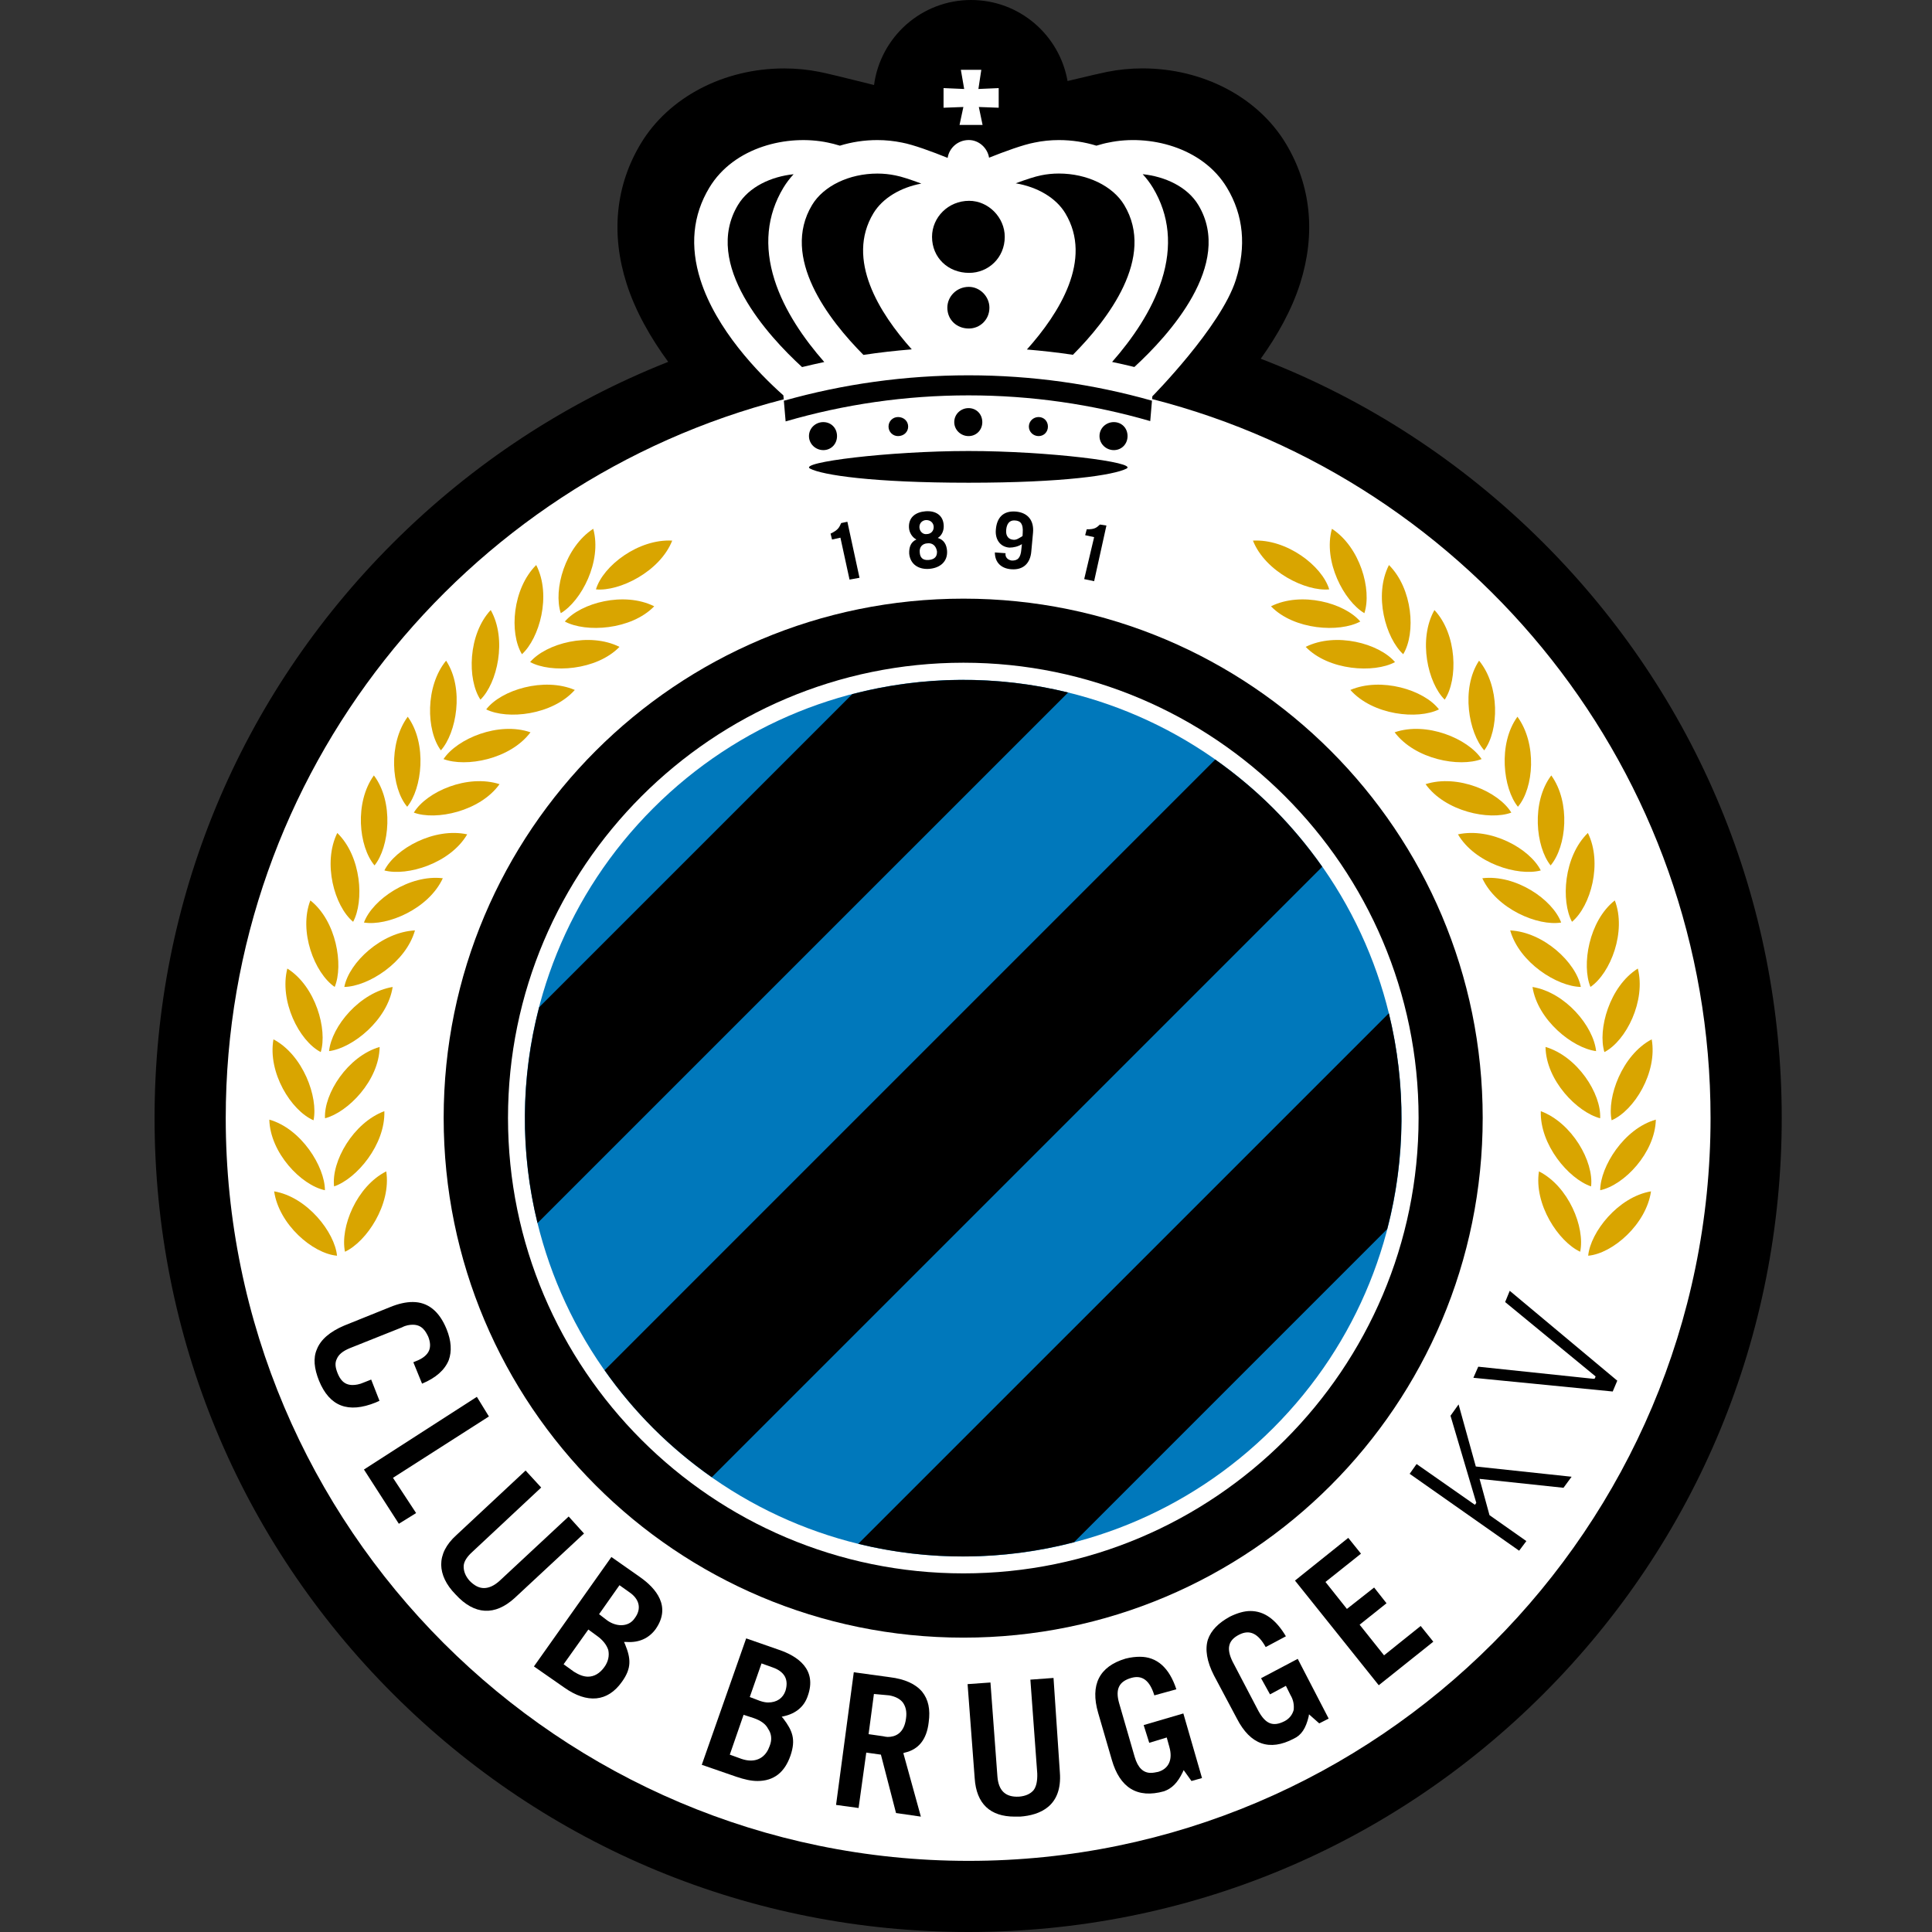 <svg width="50" height="50" viewBox="0 0 50 50" fill="none" xmlns="http://www.w3.org/2000/svg">
<rect x="0" y="0" width="50" height="50" fill="#333333" stroke="none"/>
<g clip-path="url(#clip0_4453_1576)">
<path d="M30.488 10.114C31.051 9.494 32.06 8.293 32.356 7.36C32.667 6.379 32.578 5.471 32.09 4.661C31.461 3.617 30.254 3.245 29.335 3.245C29.091 3.245 28.854 3.27 28.636 3.315C28.563 3.329 28.479 3.349 28.386 3.375C28.073 3.289 27.747 3.246 27.415 3.246C27.172 3.246 26.934 3.27 26.718 3.315C26.705 3.318 26.691 3.321 26.678 3.324C26.731 3.159 26.761 2.984 26.761 2.802C26.761 1.866 26.002 1.107 25.067 1.107C24.131 1.107 23.372 1.866 23.372 2.802C23.372 2.984 23.402 3.159 23.455 3.324C23.448 3.323 23.44 3.321 23.433 3.319C22.89 3.205 22.291 3.227 21.748 3.375C21.659 3.35 21.58 3.331 21.515 3.319C21.286 3.271 21.046 3.246 20.799 3.246C19.879 3.246 18.672 3.618 18.044 4.661C17.556 5.472 17.466 6.38 17.778 7.36C18.139 8.498 18.969 9.486 19.618 10.127C11.259 12.546 5.473 20.195 5.473 28.934C5.473 39.744 14.268 48.538 25.079 48.538C35.876 48.538 44.66 39.744 44.66 28.934C44.66 20.175 38.861 12.519 30.488 10.114Z" fill="white"/>
<path d="M23.844 4.751C23.579 4.652 23.33 4.569 23.175 4.54C23.02 4.508 22.866 4.492 22.707 4.492C21.978 4.492 21.315 4.811 21.017 5.304C20.198 6.665 21.443 8.276 22.346 9.185C22.758 9.122 23.175 9.076 23.596 9.041C22.759 8.106 21.883 6.716 22.604 5.519C22.839 5.13 23.302 4.852 23.844 4.751Z" fill="black"/>
<path d="M26.003 6.129C26.003 5.627 25.58 5.197 25.081 5.197C24.538 5.197 24.121 5.627 24.121 6.129C24.121 6.67 24.538 7.062 25.081 7.062C25.58 7.062 26.003 6.67 26.003 6.129Z" fill="black"/>
<path d="M20.275 4.857C20.35 4.733 20.439 4.617 20.538 4.509C19.962 4.569 19.384 4.831 19.099 5.304C18.173 6.842 19.882 8.698 20.757 9.5C20.948 9.454 21.139 9.41 21.332 9.369C20.818 8.784 20.299 8.045 20.045 7.244C19.769 6.372 19.846 5.57 20.275 4.857Z" fill="black"/>
<path d="M30.066 7.245C29.812 8.044 29.295 8.783 28.781 9.367C28.974 9.407 29.166 9.451 29.357 9.498C30.233 8.694 31.937 6.84 31.012 5.304C30.726 4.83 30.147 4.568 29.573 4.508C29.672 4.616 29.761 4.733 29.836 4.857C30.265 5.57 30.343 6.373 30.066 7.245Z" fill="black"/>
<path d="M39.948 14.054C37.831 11.938 35.342 10.327 32.628 9.284C33.053 8.69 33.428 8.028 33.648 7.335C34.056 6.048 33.929 4.796 33.278 3.716C32.556 2.516 31.133 1.77 29.567 1.77C29.255 1.77 28.947 1.801 28.653 1.86C28.593 1.87 28.171 1.966 27.628 2.097C27.419 0.906 26.383 0 25.132 0C23.846 0 22.786 0.959 22.62 2.2C21.908 2.02 21.292 1.873 21.216 1.862C20.92 1.802 20.61 1.771 20.296 1.771C18.729 1.771 17.307 2.516 16.584 3.715C15.933 4.796 15.805 6.048 16.215 7.336C16.445 8.059 16.843 8.75 17.293 9.365C14.654 10.409 12.234 11.991 10.167 14.055C6.19 18.028 4 23.312 4 28.934C4 34.566 6.19 39.857 10.167 43.834C14.144 47.81 19.436 50 25.068 50C30.69 50 35.975 47.81 39.948 43.834C43.922 39.856 46.111 34.565 46.111 28.934C46.111 23.313 43.922 18.029 39.948 14.054ZM24.419 2.28L24.953 2.303L24.867 1.807H25.396L25.321 2.303L25.846 2.28V2.788L25.332 2.769L25.429 3.233H25.138H24.833L24.932 2.769L24.419 2.788V2.28V2.28ZM25.068 48.159C14.467 48.159 5.842 39.535 5.842 28.934C5.842 19.996 11.989 12.465 20.283 10.335L20.274 10.232C19.614 9.647 18.534 8.523 18.128 7.245C17.851 6.373 17.928 5.57 18.357 4.857C18.993 3.801 20.383 3.47 21.426 3.69C21.515 3.707 21.621 3.735 21.736 3.77C22.04 3.676 22.367 3.625 22.707 3.625C22.925 3.625 23.139 3.648 23.344 3.69C23.638 3.745 24.12 3.923 24.525 4.086C24.564 3.831 24.787 3.624 25.073 3.624C25.333 3.624 25.556 3.828 25.597 4.081C26.001 3.92 26.48 3.744 26.777 3.689C26.971 3.648 27.185 3.625 27.404 3.625C27.744 3.625 28.071 3.677 28.375 3.77C28.494 3.734 28.603 3.705 28.694 3.689C29.728 3.47 31.117 3.801 31.753 4.857C32.182 5.57 32.26 6.373 31.983 7.245C31.597 8.461 29.823 10.256 29.823 10.256L29.817 10.328C38.115 12.447 44.269 19.985 44.269 28.934C44.269 39.535 35.655 48.159 25.068 48.159Z" fill="black"/>
<path d="M25.606 7.963C25.606 7.673 25.361 7.424 25.073 7.424C24.758 7.424 24.517 7.673 24.517 7.963C24.517 8.275 24.758 8.502 25.073 8.502C25.361 8.502 25.606 8.275 25.606 7.963Z" fill="black"/>
<path d="M27.57 5.519C28.292 6.718 27.413 8.11 26.576 9.045C26.977 9.079 27.374 9.123 27.767 9.182C28.671 8.273 29.913 6.664 29.094 5.304C28.797 4.811 28.133 4.491 27.404 4.491C27.245 4.491 27.091 4.507 26.946 4.537C26.79 4.567 26.546 4.647 26.287 4.744C26.848 4.838 27.33 5.12 27.57 5.519Z" fill="black"/>
<path d="M28.465 13.575C28.391 13.643 28.341 13.705 28.125 13.697L28.084 13.851L28.316 13.901L28.059 14.987L28.316 15.041L28.634 13.601L28.465 13.575Z" fill="black"/>
<path d="M24.27 13.922C24.387 13.851 24.431 13.713 24.423 13.594C24.408 13.321 24.198 13.212 23.95 13.232C23.697 13.253 23.511 13.386 23.524 13.654C23.53 13.781 23.608 13.908 23.717 13.962C23.574 14.025 23.524 14.156 23.53 14.326C23.556 14.611 23.781 14.743 24.049 14.722C24.324 14.7 24.528 14.539 24.51 14.256C24.498 14.097 24.431 13.969 24.27 13.922ZM23.963 13.459C24.081 13.456 24.157 13.531 24.164 13.629C24.17 13.74 24.091 13.822 23.982 13.822C23.891 13.836 23.803 13.76 23.795 13.654C23.788 13.559 23.848 13.469 23.963 13.459ZM24.035 14.492C23.874 14.506 23.81 14.423 23.803 14.296C23.788 14.156 23.874 14.067 24.004 14.061C24.136 14.046 24.226 14.13 24.249 14.269C24.255 14.396 24.198 14.477 24.035 14.492Z" fill="black"/>
<path d="M21.769 13.537C21.721 13.643 21.698 13.714 21.495 13.81L21.533 13.963L21.75 13.915L21.986 15L22.244 14.953L21.93 13.503L21.769 13.537Z" fill="black"/>
<path d="M26.288 13.239C25.947 13.213 25.794 13.414 25.772 13.713C25.752 13.942 25.869 14.152 26.123 14.172C26.231 14.172 26.351 14.144 26.447 14.082L26.433 14.215C26.414 14.451 26.329 14.511 26.184 14.507C26.08 14.493 26.007 14.418 26.024 14.317L25.747 14.297C25.747 14.563 25.919 14.714 26.17 14.732C26.484 14.757 26.665 14.576 26.69 14.27L26.735 13.782C26.761 13.469 26.602 13.267 26.288 13.239ZM26.468 13.789L26.463 13.873C26.379 13.923 26.309 13.977 26.231 13.969C26.108 13.963 26.024 13.879 26.04 13.713C26.053 13.559 26.123 13.46 26.261 13.469C26.414 13.476 26.484 13.559 26.468 13.789Z" fill="black"/>
<path d="M29.598 44.645L29.742 45.104L30.195 44.966L30.264 45.214C30.354 45.535 30.25 45.772 29.976 45.855C29.901 45.871 29.836 45.882 29.783 45.882C29.589 45.882 29.448 45.752 29.365 45.467L28.962 44.074C28.862 43.719 28.956 43.517 29.275 43.425C29.561 43.342 29.756 43.489 29.874 43.876L30.444 43.719C30.259 43.155 29.938 42.877 29.5 42.877C29.395 42.877 29.269 42.889 29.129 42.925C28.452 43.127 28.207 43.599 28.421 44.332L28.773 45.542C28.981 46.27 29.436 46.551 30.125 46.358C30.326 46.286 30.472 46.144 30.605 45.871L30.633 45.81L30.835 46.092L31.108 46.016L30.625 44.344L29.598 44.645Z" fill="black"/>
<path d="M9.821 36.252L9.606 35.703L9.419 35.777C9.3 35.83 9.201 35.844 9.124 35.844C8.884 35.844 8.791 35.671 8.736 35.536C8.675 35.383 8.665 35.273 8.716 35.169C8.765 35.055 8.867 34.967 9.057 34.889L10.403 34.352C10.504 34.298 10.602 34.284 10.684 34.284C10.923 34.284 11.015 34.453 11.082 34.591C11.139 34.735 11.144 34.855 11.103 34.954C11.057 35.062 10.943 35.161 10.756 35.23L10.697 35.255L10.923 35.809C11.284 35.658 11.508 35.456 11.613 35.202C11.696 34.974 11.681 34.7 11.557 34.397C11.366 33.927 11.068 33.696 10.681 33.696C10.504 33.696 10.31 33.739 10.087 33.831L8.91 34.305C8.542 34.461 8.297 34.668 8.199 34.924C8.102 35.148 8.13 35.418 8.256 35.732C8.529 36.401 9.014 36.583 9.724 36.296L9.821 36.252Z" fill="black"/>
<path d="M12.653 36.658L12.341 36.15L9.419 38.031L10.322 39.435L10.769 39.158L10.17 38.246L12.653 36.658Z" fill="black"/>
<path d="M20.16 42.697L19.311 42.401L18.162 45.673L19.053 45.981C19.264 46.052 19.438 46.092 19.604 46.092C20.025 46.092 20.308 45.871 20.459 45.431C20.6 45.013 20.508 44.789 20.273 44.477L20.23 44.429L20.294 44.414C20.6 44.344 20.815 44.165 20.906 43.887C21.15 43.202 20.642 42.861 20.16 42.697ZM19.918 45.188C19.834 45.431 19.66 45.563 19.431 45.563C19.354 45.563 19.278 45.549 19.193 45.521L18.887 45.41L19.244 44.379L19.506 44.464C19.687 44.527 19.815 44.615 19.879 44.742C19.966 44.868 19.986 45.021 19.918 45.188ZM20.328 43.758C20.264 43.947 20.105 44.06 19.879 44.06C19.815 44.06 19.744 44.045 19.667 44.019L19.404 43.919L19.708 43.049L20 43.154C20.16 43.209 20.264 43.296 20.316 43.395C20.369 43.501 20.369 43.621 20.328 43.758Z" fill="black"/>
<path d="M23.03 43.406L22.096 43.278L21.637 46.711L22.22 46.791L22.419 45.357L22.798 45.41L23.189 46.921L23.832 47.014L23.378 45.37L23.419 45.357C23.769 45.277 23.983 45.021 24.034 44.576C24.081 44.239 24.027 43.983 23.864 43.781C23.692 43.578 23.413 43.453 23.03 43.406ZM23.447 44.477C23.397 44.868 23.162 44.952 22.975 44.952C22.939 44.952 22.897 44.943 22.862 44.935L22.479 44.88L22.617 43.84L23.014 43.876C23.169 43.905 23.288 43.963 23.365 44.06C23.44 44.165 23.474 44.299 23.447 44.477Z" fill="black"/>
<path d="M27.265 43.425L26.666 43.469L26.844 45.896C26.85 46.078 26.824 46.233 26.748 46.331C26.666 46.427 26.538 46.484 26.372 46.497C26.023 46.516 25.842 46.345 25.813 45.975L25.633 43.543L25.041 43.585L25.225 46.023C25.269 46.684 25.628 47.014 26.26 47.014H26.399C26.907 46.978 27.498 46.749 27.429 45.865L27.265 43.425Z" fill="black"/>
<path d="M32.636 43.432L32.868 43.85L33.279 43.629L33.395 43.863C33.48 44.003 33.493 44.138 33.48 44.255C33.446 44.379 33.368 44.477 33.252 44.54C32.945 44.7 32.752 44.615 32.568 44.28L31.899 43.002C31.735 42.667 31.782 42.45 32.071 42.304C32.346 42.165 32.562 42.277 32.756 42.626L33.279 42.347C33.021 41.914 32.722 41.693 32.359 41.693C32.199 41.693 32.019 41.746 31.831 41.838C31.536 41.999 31.343 42.193 31.261 42.43C31.181 42.681 31.232 43.002 31.419 43.364L32.011 44.477C32.359 45.154 32.855 45.326 33.48 44.998C33.682 44.906 33.794 44.728 33.867 44.428L33.877 44.367L34.142 44.601L34.386 44.477L33.585 42.931L32.636 43.432Z" fill="black"/>
<path d="M39.072 33.406L38.953 33.697L41.294 35.622L41.273 35.676L41.242 35.684L38.257 35.37L38.131 35.657L41.737 36.012L41.855 35.732L39.072 33.406Z" fill="black"/>
<path d="M35.819 42.84L35.187 42.047L35.883 41.492L35.562 41.085L34.858 41.639L34.303 40.941L35.222 40.209L34.893 39.8L33.514 40.905L35.682 43.614L37.094 42.487L36.767 42.08L35.819 42.84Z" fill="black"/>
<path d="M14.717 39.247L12.928 40.913C12.789 41.038 12.654 41.099 12.525 41.099C12.398 41.099 12.279 41.038 12.155 40.913C12.043 40.788 11.994 40.655 12 40.523C12.008 40.403 12.094 40.28 12.225 40.162L14.006 38.497L13.602 38.057L11.813 39.727C11.541 39.972 11.418 40.229 11.418 40.497C11.424 40.752 11.541 41.011 11.793 41.267C12.279 41.798 12.809 41.825 13.324 41.352L15.114 39.687L14.717 39.247Z" fill="black"/>
<path d="M37.748 36.346L37.539 36.639L38.206 38.892L38.174 38.943L38.144 38.926L36.661 37.889L36.482 38.142L39.315 40.132L39.502 39.883L38.548 39.212L38.291 38.273L40.463 38.504L40.673 38.218L38.194 37.953L37.748 36.346Z" fill="black"/>
<path d="M16.564 40.815L15.823 40.295L13.818 43.127L14.599 43.671C15.198 44.097 15.728 44.046 16.096 43.524C16.352 43.169 16.325 42.918 16.178 42.557L16.15 42.494H16.221C16.535 42.515 16.792 42.401 16.968 42.161C17.377 41.575 16.979 41.107 16.564 40.815ZM15.641 43.143C15.523 43.308 15.377 43.392 15.217 43.392C15.1 43.392 14.98 43.343 14.855 43.265L14.586 43.071L15.226 42.172L15.449 42.335C15.602 42.444 15.698 42.568 15.742 42.701C15.774 42.85 15.742 43.003 15.641 43.143ZM16.43 41.874C16.348 42 16.221 42.06 16.074 42.06C15.963 42.06 15.836 42.021 15.72 41.94L15.504 41.775L16.032 41.025L16.284 41.204C16.555 41.386 16.605 41.64 16.43 41.874Z" fill="black"/>
<path d="M41.413 30.803C42.035 30.671 42.832 29.832 42.853 28.976C42.027 29.209 41.415 30.194 41.413 30.803Z" fill="#D9A500"/>
<path d="M41.094 21.557C40.465 22.169 40.397 23.323 40.683 23.856C41.17 23.45 41.477 22.331 41.094 21.557Z" fill="#D9A500"/>
<path d="M41.522 27.228C42.088 26.933 42.599 25.898 42.387 25.066C41.651 25.528 41.344 26.649 41.522 27.228Z" fill="#D9A500"/>
<path d="M40.147 20.068C39.626 20.755 39.744 21.918 40.13 22.397C40.543 21.907 40.651 20.768 40.147 20.068Z" fill="#D9A500"/>
<path d="M41.709 28.993C42.292 28.74 42.898 27.756 42.746 26.898C41.977 27.304 41.584 28.397 41.709 28.993Z" fill="#D9A500"/>
<path d="M40.403 23.875C40.18 23.276 39.225 22.626 38.362 22.729C38.731 23.526 39.803 23.974 40.403 23.875Z" fill="#D9A500"/>
<path d="M38.344 19.645C37.988 19.112 36.917 18.668 36.093 18.952C36.623 19.655 37.768 19.862 38.344 19.645Z" fill="#D9A500"/>
<path d="M39.875 22.527C39.589 21.958 38.582 21.409 37.732 21.593C38.169 22.341 39.281 22.684 39.875 22.527Z" fill="#D9A500"/>
<path d="M39.113 21.03C38.78 20.484 37.723 20.029 36.894 20.294C37.398 20.999 38.543 21.242 39.113 21.03Z" fill="#D9A500"/>
<path d="M38.278 17.098C37.8 17.824 38.012 18.972 38.412 19.419C38.795 18.906 38.819 17.755 38.278 17.098Z" fill="#D9A500"/>
<path d="M35.946 14.623C35.543 15.412 35.867 16.521 36.315 16.931C36.648 16.38 36.559 15.235 35.946 14.623Z" fill="#D9A500"/>
<path d="M37.123 15.788C36.693 16.552 36.956 17.684 37.389 18.107C37.737 17.582 37.711 16.416 37.123 15.788Z" fill="#D9A500"/>
<path d="M39.271 18.549C38.761 19.253 38.902 20.412 39.284 20.879C39.696 20.393 39.782 19.247 39.271 18.549Z" fill="#D9A500"/>
<path d="M41.161 25.542C41.684 25.183 42.099 24.102 41.791 23.303C41.117 23.834 40.929 24.979 41.161 25.542Z" fill="#D9A500"/>
<path d="M39.084 24.079C39.319 24.912 40.296 25.53 40.912 25.542C40.789 24.905 39.944 24.122 39.084 24.079Z" fill="#D9A500"/>
<path d="M35.31 15.869C35.509 15.257 35.197 14.16 34.47 13.685C34.236 14.527 34.782 15.555 35.31 15.869Z" fill="#D9A500"/>
<path d="M36.103 17.135C35.689 16.651 34.57 16.352 33.791 16.741C34.386 17.356 35.562 17.427 36.103 17.135Z" fill="#D9A500"/>
<path d="M9.139 23.856C9.425 23.324 9.358 22.17 8.729 21.557C8.346 22.33 8.652 23.451 9.139 23.856Z" fill="#D9A500"/>
<path d="M8.301 27.228C8.478 26.649 8.172 25.528 7.436 25.066C7.224 25.898 7.735 26.933 8.301 27.228Z" fill="#D9A500"/>
<path d="M9.676 20.068C9.172 20.768 9.28 21.907 9.693 22.397C10.079 21.918 10.197 20.755 9.676 20.068Z" fill="#D9A500"/>
<path d="M8.114 28.993C8.239 28.397 7.845 27.304 7.077 26.898C6.925 27.756 7.531 28.74 8.114 28.993Z" fill="#D9A500"/>
<path d="M9.419 23.875C10.019 23.974 11.092 23.526 11.46 22.729C10.598 22.626 9.642 23.276 9.419 23.875Z" fill="#D9A500"/>
<path d="M11.478 19.645C12.055 19.862 13.2 19.655 13.729 18.952C12.906 18.668 11.835 19.112 11.478 19.645Z" fill="#D9A500"/>
<path d="M9.948 22.527C10.542 22.684 11.654 22.341 12.091 21.593C11.241 21.409 10.234 21.958 9.948 22.527Z" fill="#D9A500"/>
<path d="M10.71 21.03C11.28 21.242 12.424 20.999 12.928 20.294C12.1 20.029 11.043 20.484 10.71 21.03Z" fill="#D9A500"/>
<path d="M11.545 17.098C11.004 17.755 11.027 18.907 11.41 19.419C11.81 18.972 12.022 17.824 11.545 17.098Z" fill="#D9A500"/>
<path d="M13.877 14.623C13.263 15.235 13.175 16.38 13.508 16.931C13.956 16.521 14.28 15.413 13.877 14.623Z" fill="#D9A500"/>
<path d="M12.7 15.788C12.112 16.416 12.086 17.582 12.434 18.107C12.866 17.684 13.13 16.552 12.7 15.788Z" fill="#D9A500"/>
<path d="M10.552 18.549C10.041 19.247 10.127 20.393 10.538 20.879C10.921 20.412 11.062 19.253 10.552 18.549Z" fill="#D9A500"/>
<path d="M8.662 25.542C8.894 24.979 8.705 23.834 8.032 23.303C7.724 24.102 8.139 25.183 8.662 25.542Z" fill="#D9A500"/>
<path d="M8.911 25.542C9.527 25.53 10.504 24.912 10.739 24.079C9.879 24.122 9.034 24.905 8.911 25.542Z" fill="#D9A500"/>
<path d="M15.353 13.685C14.626 14.16 14.314 15.257 14.513 15.869C15.041 15.556 15.586 14.528 15.353 13.685Z" fill="#D9A500"/>
<path d="M15.423 15.253C16.024 15.312 17.077 14.798 17.397 13.991C16.526 13.942 15.607 14.641 15.423 15.253Z" fill="#D9A500"/>
<path d="M13.72 17.134C14.261 17.427 15.436 17.355 16.032 16.741C15.253 16.352 14.134 16.65 13.72 17.134Z" fill="#D9A500"/>
<path d="M14.618 16.085C15.16 16.377 16.335 16.305 16.931 15.691C16.152 15.302 15.032 15.6 14.618 16.085Z" fill="#D9A500"/>
<path d="M12.583 18.359C13.13 18.63 14.291 18.511 14.876 17.856C14.082 17.518 12.97 17.852 12.583 18.359Z" fill="#D9A500"/>
<path d="M8.411 28.941C9.002 28.788 9.811 27.964 9.825 27.095C8.997 27.338 8.378 28.306 8.411 28.941Z" fill="#D9A500"/>
<path d="M8.516 27.203C9.13 27.123 10.031 26.396 10.162 25.543C9.313 25.682 8.584 26.558 8.516 27.203Z" fill="#D9A500"/>
<path d="M7.095 30.832C7.217 31.682 8.086 32.441 8.722 32.498C8.664 31.895 7.952 30.977 7.095 30.832Z" fill="#D9A500"/>
<path d="M8.409 30.803C8.408 30.194 7.795 29.209 6.97 28.976C6.991 29.831 7.789 30.671 8.409 30.803Z" fill="#D9A500"/>
<path d="M8.646 30.704C9.23 30.506 9.974 29.622 9.947 28.757C9.14 29.058 8.571 30.059 8.646 30.704Z" fill="#D9A500"/>
<path d="M8.928 32.395C9.488 32.134 10.128 31.168 9.996 30.315C9.228 30.704 8.798 31.76 8.928 32.395Z" fill="#D9A500"/>
<path d="M34.4 15.253C34.215 14.641 33.297 13.943 32.426 13.991C32.746 14.798 33.799 15.312 34.4 15.253Z" fill="#D9A500"/>
<path d="M35.204 16.085C34.791 15.6 33.672 15.302 32.893 15.691C33.488 16.305 34.663 16.377 35.204 16.085Z" fill="#D9A500"/>
<path d="M37.24 18.359C36.853 17.852 35.74 17.518 34.947 17.856C35.532 18.511 36.692 18.63 37.24 18.359Z" fill="#D9A500"/>
<path d="M39.998 27.095C40.011 27.964 40.821 28.788 41.412 28.941C41.445 28.306 40.825 27.339 39.998 27.095Z" fill="#D9A500"/>
<path d="M41.307 27.203C41.239 26.558 40.51 25.682 39.661 25.543C39.793 26.396 40.694 27.123 41.307 27.203Z" fill="#D9A500"/>
<path d="M41.102 32.498C41.737 32.441 42.606 31.682 42.728 30.832C41.872 30.977 41.159 31.895 41.102 32.498Z" fill="#D9A500"/>
<path d="M39.876 28.757C39.848 29.622 40.593 30.506 41.177 30.704C41.252 30.059 40.682 29.058 39.876 28.757Z" fill="#D9A500"/>
<path d="M39.828 30.315C39.695 31.168 40.334 32.134 40.895 32.395C41.025 31.76 40.595 30.704 39.828 30.315Z" fill="#D9A500"/>
<path d="M25.067 11.672C23.001 11.672 20.647 11.966 20.966 12.128C21.28 12.293 22.573 12.493 25.067 12.493C27.546 12.493 28.831 12.293 29.153 12.128C29.463 11.966 27.125 11.672 25.067 11.672Z" fill="black"/>
<path d="M25.066 10.562C24.869 10.562 24.696 10.715 24.696 10.924C24.696 11.13 24.869 11.286 25.066 11.286C25.267 11.286 25.422 11.13 25.422 10.924C25.421 10.715 25.267 10.562 25.066 10.562Z" fill="black"/>
<path d="M28.825 10.924C28.628 10.924 28.455 11.077 28.455 11.286C28.455 11.492 28.628 11.649 28.825 11.649C29.027 11.649 29.181 11.492 29.181 11.286C29.181 11.077 29.027 10.924 28.825 10.924Z" fill="black"/>
<path d="M21.307 10.924C21.11 10.924 20.936 11.077 20.936 11.286C20.936 11.492 21.11 11.649 21.307 11.649C21.508 11.649 21.662 11.492 21.662 11.286C21.662 11.077 21.508 10.924 21.307 10.924Z" fill="black"/>
<path d="M26.879 10.793C26.744 10.793 26.627 10.898 26.627 11.04C26.627 11.18 26.744 11.286 26.879 11.286C27.015 11.286 27.12 11.18 27.12 11.04C27.12 10.898 27.015 10.793 26.879 10.793Z" fill="black"/>
<path d="M23.241 10.793C23.108 10.793 22.995 10.898 22.995 11.04C22.995 11.18 23.108 11.286 23.241 11.286C23.389 11.286 23.503 11.18 23.503 11.04C23.503 10.898 23.389 10.793 23.241 10.793Z" fill="black"/>
<path d="M20.286 10.371L20.332 10.906C21.835 10.468 23.424 10.232 25.066 10.232C26.697 10.232 28.274 10.465 29.768 10.898L29.813 10.37C28.303 9.942 26.711 9.713 25.065 9.713C23.426 9.713 21.821 9.938 20.286 10.371Z" fill="black"/>
<path d="M38.372 28.93C38.372 21.509 32.357 15.493 24.935 15.493C17.499 15.493 11.482 21.509 11.482 28.93C11.482 36.365 17.499 42.382 24.935 42.382C32.357 42.382 38.372 36.365 38.372 28.93ZM24.935 40.719C18.431 40.719 13.147 35.433 13.147 28.93C13.147 22.443 18.431 17.151 24.935 17.151C31.423 17.151 36.713 22.443 36.713 28.93C36.713 35.433 31.423 40.719 24.935 40.719Z" fill="black"/>
<path d="M32.949 36.96C28.518 41.39 21.335 41.39 16.905 36.96C12.475 32.53 12.475 25.347 16.905 20.917C21.336 16.486 28.518 16.486 32.949 20.917C37.379 25.346 37.379 32.529 32.949 36.96Z" fill="#0078BB"/>
<path d="M13.953 26.068C13.477 27.897 13.461 29.82 13.911 31.653L27.642 17.922C25.809 17.472 23.886 17.488 22.057 17.964L13.953 26.068Z" fill="black"/>
<path d="M15.647 35.461C16.017 35.986 16.435 36.489 16.905 36.96C17.381 37.435 17.889 37.856 18.421 38.23L34.219 22.432C33.845 21.901 33.424 21.392 32.949 20.916C32.478 20.446 31.975 20.029 31.45 19.658L15.647 35.461Z" fill="black"/>
<path d="M35.943 26.223L22.211 39.954C24.045 40.404 25.968 40.389 27.797 39.912L35.901 31.808C36.377 29.979 36.393 28.056 35.943 26.223Z" fill="black"/>
</g>
<defs>
<clipPath id="clip0_4453_1576">
<rect width="50" height="50" fill="white"/>
</clipPath>
</defs>
</svg>
